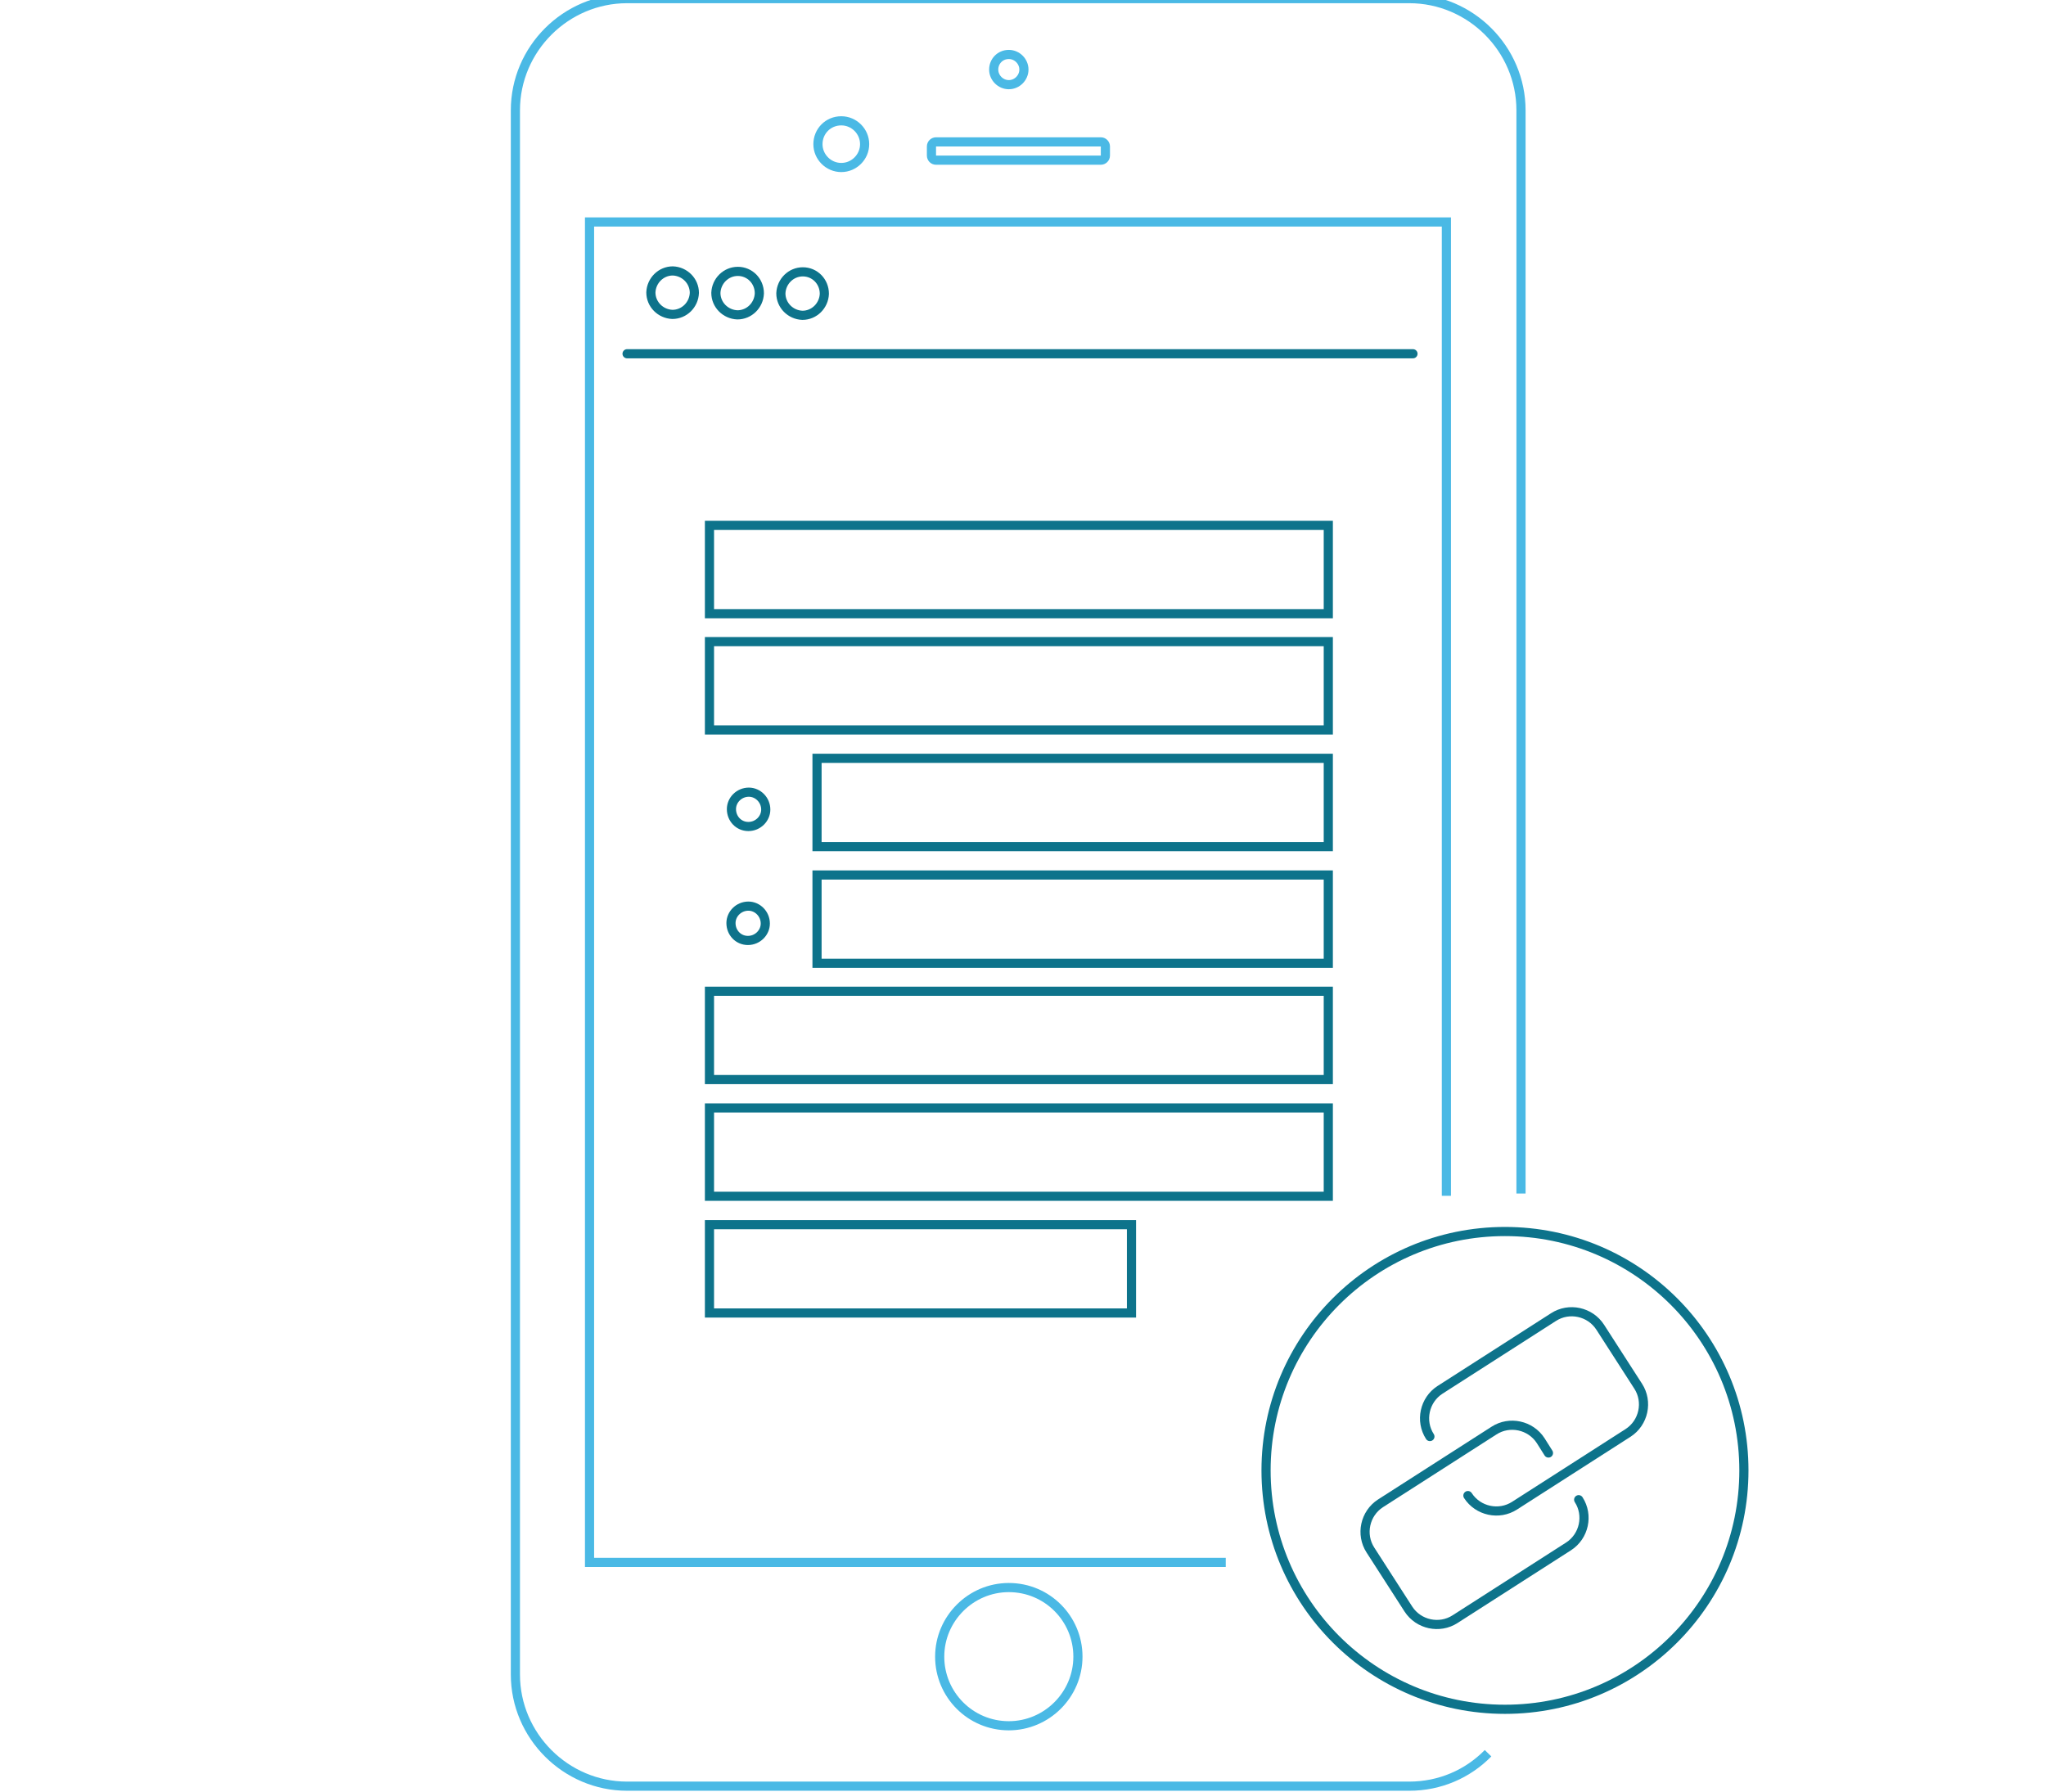 <?xml version="1.0" encoding="utf-8"?>
<!-- Generator: Adobe Illustrator 22.1.0, SVG Export Plug-In . SVG Version: 6.00 Build 0)  -->
<svg version="1.1" id="Layer_1" xmlns="http://www.w3.org/2000/svg" xmlns:xlink="http://www.w3.org/1999/xlink" x="0px" y="0px"
	 viewBox="0 0 447 391.6" style="enable-background:new 0 0 447 391.6;" xml:space="preserve">
<style type="text/css">
	.st0{fill:none;stroke:#4AB9E5;stroke-width:2;stroke-miterlimit:10;}
	.st1{fill:none;stroke:#0D738B;stroke-width:2;stroke-linecap:round;stroke-linejoin:round;stroke-miterlimit:10;}
	.st2{fill:none;stroke:#0D738B;stroke-width:2;stroke-linecap:round;stroke-miterlimit:10;}
</style>
<title>get the document signed</title>
<g>
	<g>
		<path class="st0" d="M332.3,260.8V24.1c0-13.4-11-24.4-24.4-24.4H137c-13.4,0-24.4,11-24.4,24.4v341.8c0,13.4,11,24.4,24.4,24.4
			h170.9c6.7,0,12.8-2.7,17.2-7.2 M220.4,11.9c1.8,0,3.3,1.5,3.3,3.3c0,1.8-1.5,3.3-3.3,3.3s-3.3-1.5-3.3-3.3
			C217.1,13.4,218.5,11.9,220.4,11.9z M203.5,32c0-0.6,0.5-1,1-1h36c0.6,0,1,0.5,1,1v2c0,0.6-0.5,1-1,1h-36c-0.6,0-1-0.5-1-1V32z
			 M183.8,26.4c2.8,0,5.1,2.3,5.1,5.1s-2.3,5.1-5.1,5.1s-5.1-2.3-5.1-5.1S180.9,26.4,183.8,26.4z M220.4,377.1
			c-8.4,0-15.1-6.8-15.1-15.1s6.8-15.1,15.1-15.1c8.4,0,15.1,6.8,15.1,15.1S228.7,377.1,220.4,377.1z M267.8,341.4h-139V48.5H316
			v212.8"/>
	</g>
	<g>
		<path class="st1" d="M163.5,180.6c2.1,0,3.8-1.7,3.8-3.7c0-2.1-1.7-3.8-3.7-3.8c-2.1,0-3.8,1.7-3.8,3.7
			C159.8,178.9,161.4,180.6,163.5,180.6z"/>
		<path class="st1" d="M163.4,205.5c2.1,0,3.8-1.7,3.8-3.7c0-2.1-1.7-3.8-3.7-3.8c-2.1,0-3.8,1.7-3.8,3.7
			C159.7,203.8,161.3,205.5,163.4,205.5z"/>
	</g>
	<g>
		<path class="st2" d="M147,59.2c-2.6,0-4.7,2.1-4.8,4.7c0,2.6,2.1,4.7,4.7,4.8c2.6,0,4.7-2.1,4.8-4.7
			C151.7,61.4,149.6,59.3,147,59.2z"/>
		<path class="st2" d="M161.2,59.3c-2.6,0-4.7,2.1-4.8,4.7c0,2.6,2.1,4.7,4.7,4.8c2.6,0,4.7-2.1,4.8-4.7
			C165.9,61.4,163.8,59.3,161.2,59.3z"/>
		<path class="st2" d="M175.4,59.4c-2.6,0-4.7,2.1-4.8,4.7c0,2.6,2.1,4.7,4.7,4.8c2.6,0,4.7-2.1,4.8-4.7
			C180.1,61.5,178,59.4,175.4,59.4z"/>
	</g>
	<line class="st2" x1="137" y1="77.3" x2="308.7" y2="77.3"/>
	<g>
		<circle class="st2" cx="328.8" cy="321.3" r="52.2"/>
		<g>
			<path class="st2" d="M344.9,327.7c2.2,3.4,1.2,8-2.2,10.2l-24.8,15.9c-3.4,2.2-8,1.2-10.2-2.2l-8.3-12.9c-2.2-3.4-1.2-8,2.2-10.2
				l24.8-15.9c3.4-2.2,8-1.2,10.2,2.2l1.7,2.7"/>
			<path class="st2" d="M312.4,313.9c-2.2-3.4-1.2-8,2.2-10.2l24.8-15.9c3.4-2.2,8-1.2,10.2,2.2l8.3,12.9c2.2,3.4,1.2,8-2.2,10.2
				L330.9,329c-3.4,2.2-8,1.2-10.2-2.2"/>
		</g>
	</g>
	<rect x="155" y="114.8" class="st2" width="135.2" height="19.3"/>
	<rect x="155" y="140.2" class="st2" width="135.2" height="19.3"/>
	<rect x="155" y="216.6" class="st2" width="135.2" height="19.3"/>
	<rect x="155" y="242.1" class="st2" width="135.2" height="19.3"/>
	<rect x="178.5" y="165.7" class="st2" width="111.7" height="19.3"/>
	<rect x="178.5" y="191.2" class="st2" width="111.7" height="19.3"/>
	<rect x="155" y="267.6" class="st2" width="92.2" height="19.3"/>
</g>
</svg>
